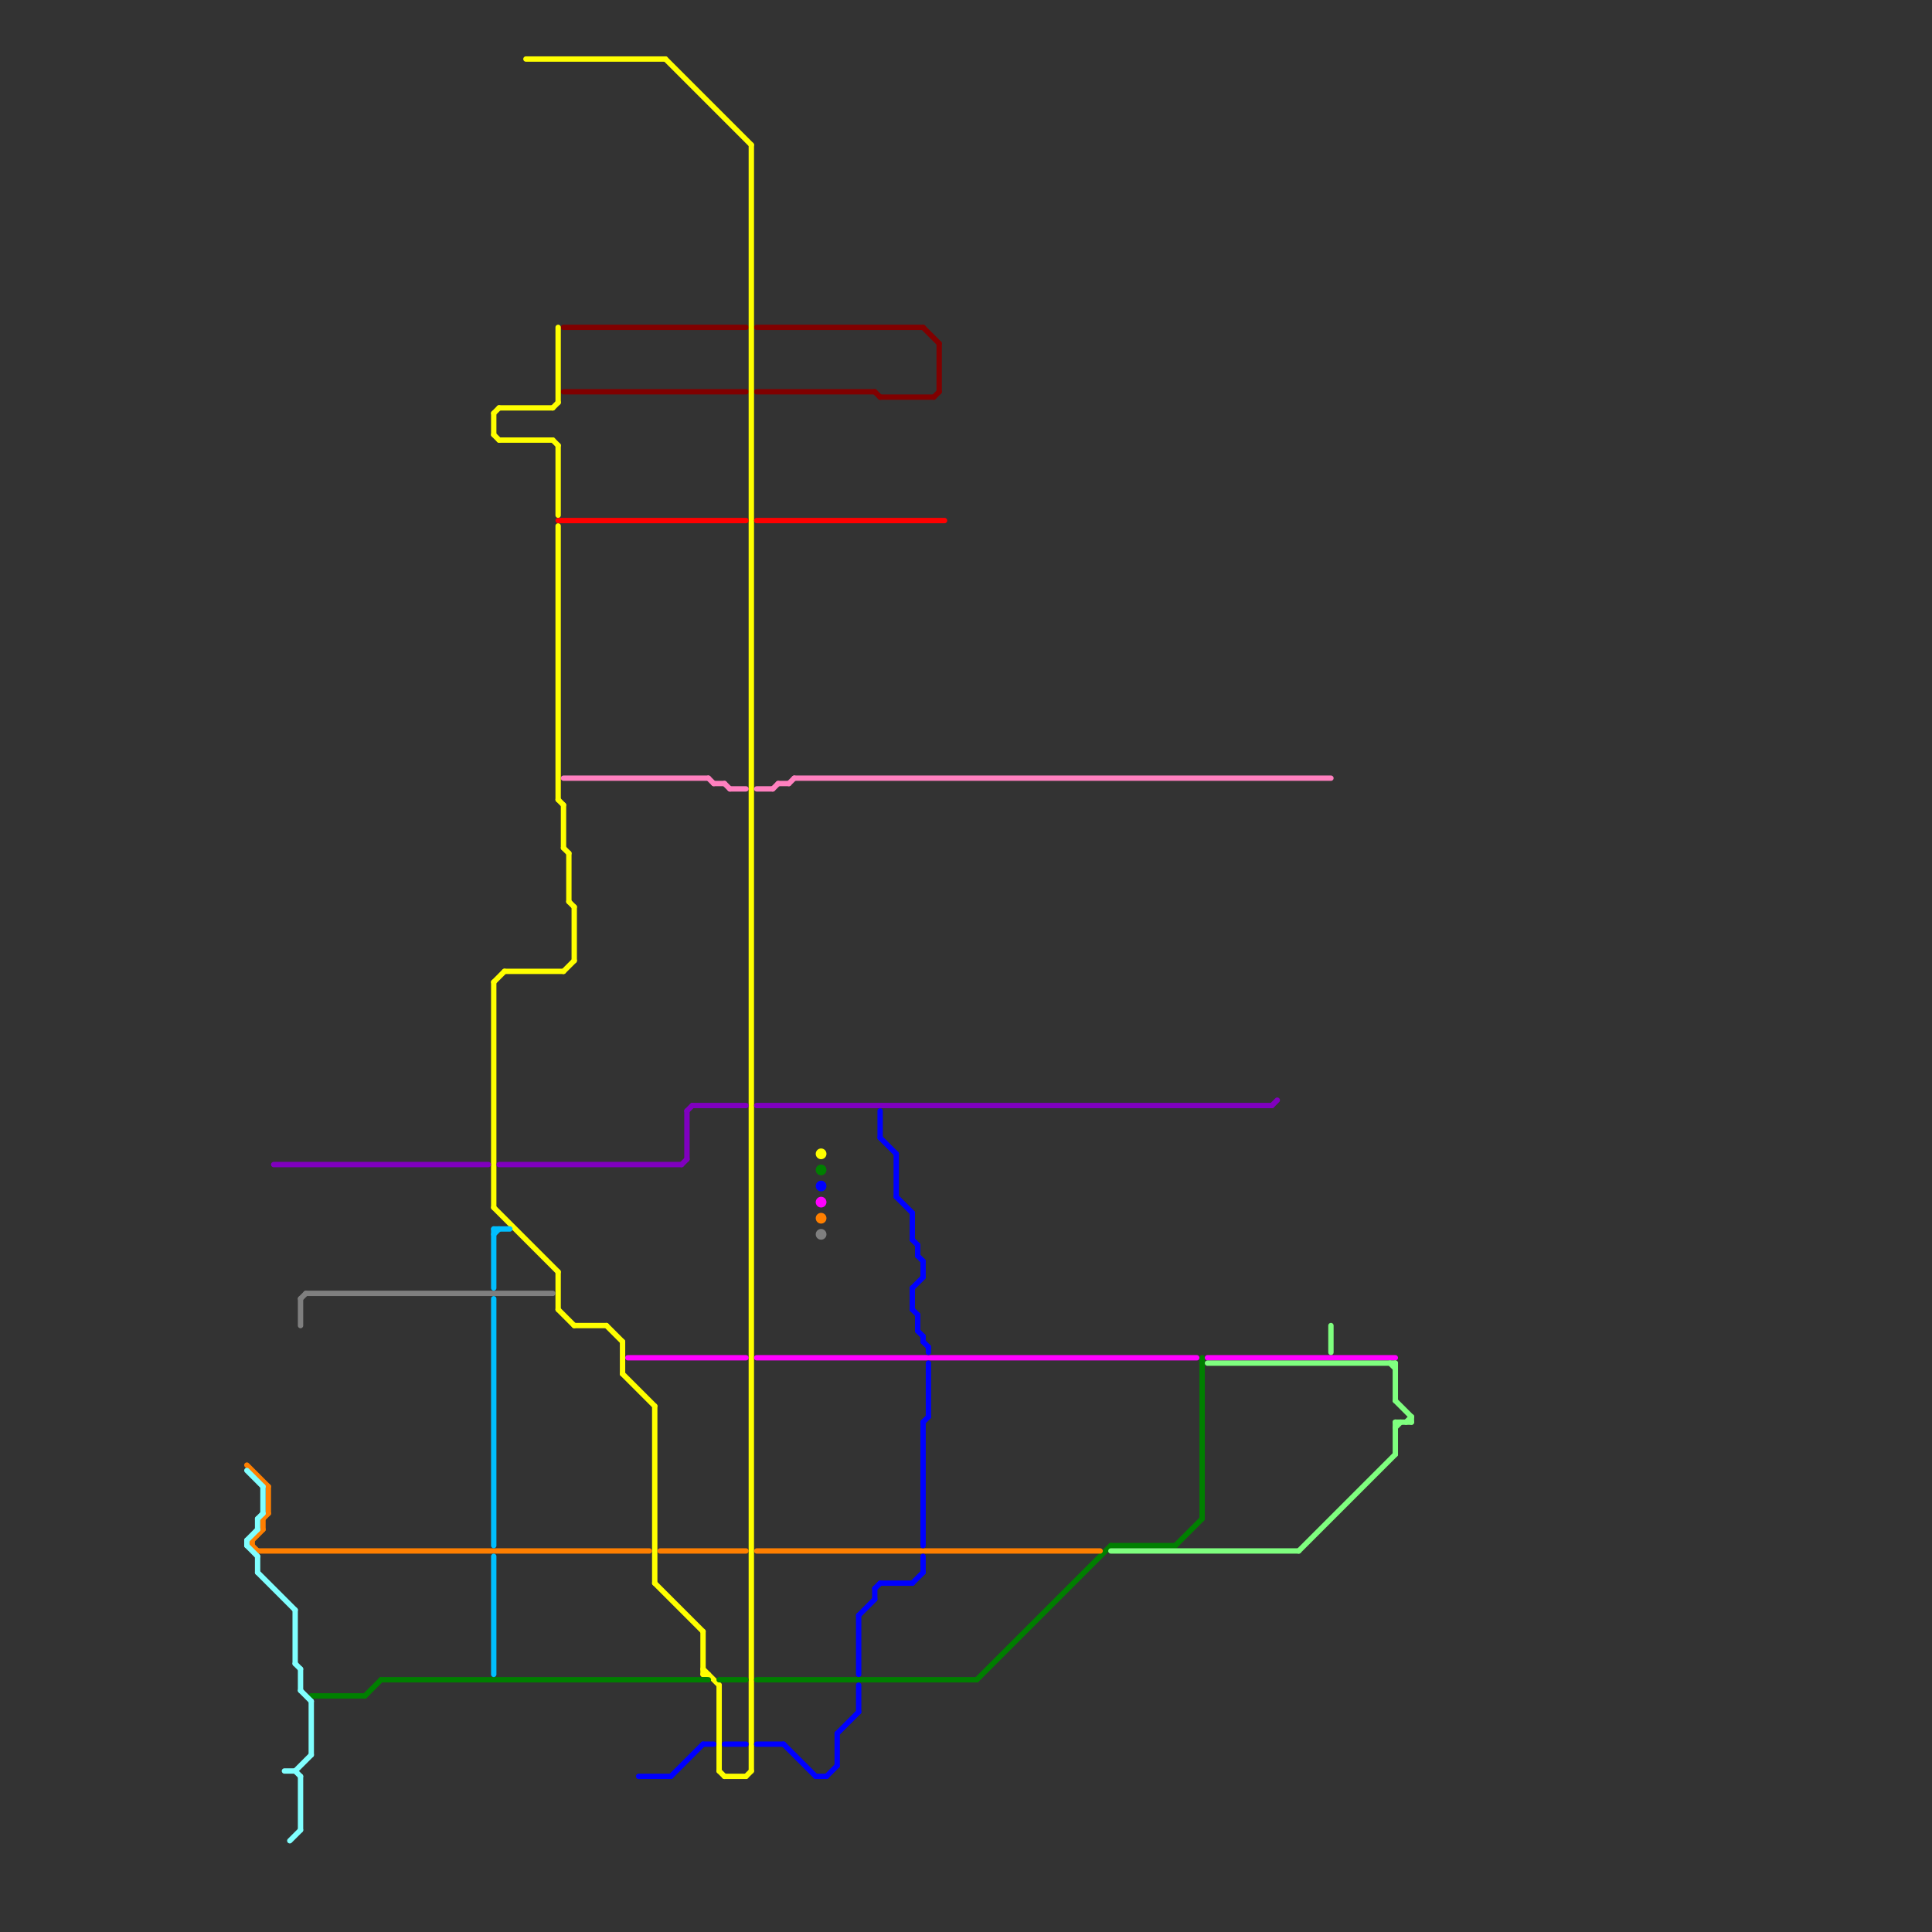 
<svg version="1.1" xmlns="http://www.w3.org/2000/svg" viewBox="0 0 360 360">
<rect x="0" y="0" width="360" height="360" fill="#333333" stroke="none"/>
<style>text { font: 1px Helvetica; font-weight: 600; white-space: pre; dominant-baseline: central; } line { stroke-width: 1; fill: none; stroke-linecap: round; stroke-linejoin: round; } .c0 { stroke: #800000 } .c1 { stroke: #ffff00 } .c2 { stroke: #007f00 } .c3 { stroke: #ff00ff } .c4 { stroke: #ff7f00 } .c5 { stroke: #7f7f7f } .c6 { stroke: #0000ff } .c7 { stroke: #7fff7f } .c8 { stroke: #00bfff } .c9 { stroke: #ff0000 } .c10 { stroke: #8000bf } .c11 { stroke: #ff80bf } .c12 { stroke: #80ffff } .w1 { stroke-width: 1; }</style><defs><g id="ct-xf"><circle r="0.5" fill="#fff" stroke="#000" stroke-width="0.2"/></g><g id="ct"><circle r="0.5" fill="#fff" stroke="#000" stroke-width="0.1"/></g></defs><line class="c0 " x1="164" y1="74" x2="174" y2="74"/><line class="c0 " x1="141" y1="61" x2="172" y2="61"/><line class="c0 " x1="105" y1="61" x2="139" y2="61"/><line class="c0 " x1="141" y1="73" x2="163" y2="73"/><line class="c0 " x1="105" y1="73" x2="139" y2="73"/><line class="c0 " x1="172" y1="61" x2="175" y2="64"/><line class="c0 " x1="175" y1="64" x2="175" y2="73"/><line class="c0 " x1="163" y1="73" x2="164" y2="74"/><line class="c0 " x1="174" y1="74" x2="175" y2="73"/><line class="c1 " x1="140" y1="27" x2="140" y2="330"/><line class="c1 " x1="131" y1="311" x2="134" y2="314"/><line class="c1 " x1="135" y1="331" x2="139" y2="331"/><line class="c1 " x1="131" y1="312" x2="132" y2="312"/><line class="c1 " x1="92" y1="183" x2="92" y2="225"/><line class="c1 " x1="104" y1="149" x2="105" y2="150"/><line class="c1 " x1="98" y1="11" x2="124" y2="11"/><line class="c1 " x1="116" y1="250" x2="116" y2="256"/><line class="c1 " x1="107" y1="247" x2="113" y2="247"/><line class="c1 " x1="107" y1="169" x2="107" y2="179"/><line class="c1 " x1="105" y1="181" x2="107" y2="179"/><line class="c1 " x1="92" y1="225" x2="104" y2="237"/><line class="c1 " x1="106" y1="159" x2="106" y2="168"/><line class="c1 " x1="103" y1="82" x2="104" y2="83"/><line class="c1 " x1="104" y1="61" x2="104" y2="75"/><line class="c1 " x1="131" y1="304" x2="131" y2="312"/><line class="c1 " x1="94" y1="181" x2="105" y2="181"/><line class="c1 " x1="104" y1="98" x2="104" y2="149"/><line class="c1 " x1="103" y1="76" x2="104" y2="75"/><line class="c1 " x1="105" y1="150" x2="105" y2="158"/><line class="c1 " x1="92" y1="81" x2="93" y2="82"/><line class="c1 " x1="92" y1="183" x2="94" y2="181"/><line class="c1 " x1="104" y1="237" x2="104" y2="244"/><line class="c1 " x1="134" y1="330" x2="135" y2="331"/><line class="c1 " x1="122" y1="295" x2="131" y2="304"/><line class="c1 " x1="104" y1="83" x2="104" y2="96"/><line class="c1 " x1="139" y1="331" x2="140" y2="330"/><line class="c1 " x1="93" y1="82" x2="103" y2="82"/><line class="c1 " x1="124" y1="11" x2="140" y2="27"/><line class="c1 " x1="113" y1="247" x2="116" y2="250"/><line class="c1 " x1="92" y1="77" x2="92" y2="81"/><line class="c1 " x1="104" y1="244" x2="107" y2="247"/><line class="c1 " x1="106" y1="168" x2="107" y2="169"/><line class="c1 " x1="122" y1="262" x2="122" y2="295"/><line class="c1 " x1="105" y1="158" x2="106" y2="159"/><line class="c1 " x1="116" y1="256" x2="122" y2="262"/><line class="c1 " x1="93" y1="76" x2="103" y2="76"/><line class="c1 " x1="134" y1="314" x2="134" y2="330"/><line class="c1 " x1="92" y1="77" x2="93" y2="76"/><circle cx="153" cy="215" r="1" fill="#ffff00" /><line class="c2 " x1="58" y1="316" x2="68" y2="316"/><line class="c2 " x1="141" y1="313" x2="182" y2="313"/><line class="c2 " x1="134" y1="313" x2="139" y2="313"/><line class="c2 " x1="68" y1="316" x2="71" y2="313"/><line class="c2 " x1="182" y1="313" x2="207" y2="288"/><line class="c2 " x1="219" y1="288" x2="224" y2="283"/><line class="c2 " x1="71" y1="313" x2="132" y2="313"/><line class="c2 " x1="207" y1="288" x2="219" y2="288"/><line class="c2 " x1="224" y1="253" x2="224" y2="283"/><circle cx="153" cy="218" r="1" fill="#007f00" /><line class="c3 " x1="141" y1="253" x2="223" y2="253"/><line class="c3 " x1="117" y1="253" x2="139" y2="253"/><line class="c3 " x1="225" y1="253" x2="260" y2="253"/><circle cx="153" cy="224" r="1" fill="#ff00ff" /><line class="c4 " x1="141" y1="289" x2="205" y2="289"/><line class="c4 " x1="49" y1="283" x2="50" y2="282"/><line class="c4 " x1="50" y1="277" x2="50" y2="282"/><line class="c4 " x1="48" y1="289" x2="121" y2="289"/><line class="c4 " x1="47" y1="287" x2="47" y2="288"/><line class="c4 " x1="47" y1="287" x2="49" y2="285"/><line class="c4 " x1="46" y1="273" x2="50" y2="277"/><line class="c4 " x1="47" y1="288" x2="48" y2="289"/><line class="c4 " x1="123" y1="289" x2="139" y2="289"/><line class="c4 " x1="49" y1="283" x2="49" y2="285"/><circle cx="153" cy="227" r="1" fill="#ff7f00" /><line class="c5 " x1="57" y1="241" x2="103" y2="241"/><line class="c5 " x1="56" y1="242" x2="57" y2="241"/><line class="c5 " x1="56" y1="242" x2="56" y2="247"/><circle cx="153" cy="230" r="1" fill="#7f7f7f" /><line class="c6 " x1="146" y1="325" x2="152" y2="331"/><line class="c6 " x1="167" y1="215" x2="167" y2="223"/><line class="c6 " x1="173" y1="251" x2="173" y2="252"/><line class="c6 " x1="171" y1="232" x2="171" y2="234"/><line class="c6 " x1="163" y1="296" x2="163" y2="298"/><line class="c6 " x1="171" y1="234" x2="172" y2="235"/><line class="c6 " x1="160" y1="301" x2="163" y2="298"/><line class="c6 " x1="125" y1="331" x2="131" y2="325"/><line class="c6 " x1="170" y1="240" x2="170" y2="244"/><line class="c6 " x1="172" y1="265" x2="173" y2="264"/><line class="c6 " x1="167" y1="223" x2="170" y2="226"/><line class="c6 " x1="170" y1="240" x2="172" y2="238"/><line class="c6 " x1="160" y1="314" x2="160" y2="319"/><line class="c6 " x1="171" y1="248" x2="172" y2="249"/><line class="c6 " x1="152" y1="331" x2="154" y2="331"/><line class="c6 " x1="172" y1="290" x2="172" y2="293"/><line class="c6 " x1="135" y1="325" x2="139" y2="325"/><line class="c6 " x1="131" y1="325" x2="133" y2="325"/><line class="c6 " x1="156" y1="323" x2="156" y2="329"/><line class="c6 " x1="170" y1="231" x2="171" y2="232"/><line class="c6 " x1="141" y1="325" x2="146" y2="325"/><line class="c6 " x1="170" y1="295" x2="172" y2="293"/><line class="c6 " x1="172" y1="250" x2="173" y2="251"/><line class="c6 " x1="172" y1="249" x2="172" y2="250"/><line class="c6 " x1="164" y1="295" x2="170" y2="295"/><line class="c6 " x1="170" y1="226" x2="170" y2="231"/><line class="c6 " x1="154" y1="331" x2="156" y2="329"/><line class="c6 " x1="164" y1="207" x2="164" y2="212"/><line class="c6 " x1="171" y1="245" x2="171" y2="248"/><line class="c6 " x1="170" y1="244" x2="171" y2="245"/><line class="c6 " x1="163" y1="296" x2="164" y2="295"/><line class="c6 " x1="119" y1="331" x2="125" y2="331"/><line class="c6 " x1="172" y1="265" x2="172" y2="288"/><line class="c6 " x1="164" y1="212" x2="167" y2="215"/><line class="c6 " x1="160" y1="301" x2="160" y2="312"/><line class="c6 " x1="173" y1="254" x2="173" y2="264"/><line class="c6 " x1="156" y1="323" x2="160" y2="319"/><line class="c6 " x1="172" y1="235" x2="172" y2="238"/><circle cx="153" cy="221" r="1" fill="#0000ff" /><line class="c7 " x1="225" y1="254" x2="260" y2="254"/><line class="c7 " x1="262" y1="265" x2="263" y2="264"/><line class="c7 " x1="260" y1="265" x2="260" y2="271"/><line class="c7 " x1="260" y1="266" x2="261" y2="265"/><line class="c7 " x1="260" y1="254" x2="260" y2="261"/><line class="c7 " x1="263" y1="264" x2="263" y2="265"/><line class="c7 " x1="259" y1="254" x2="260" y2="255"/><line class="c7 " x1="260" y1="265" x2="263" y2="265"/><line class="c7 " x1="242" y1="289" x2="260" y2="271"/><line class="c7 " x1="260" y1="261" x2="263" y2="264"/><line class="c7 " x1="248" y1="247" x2="248" y2="252"/><line class="c7 " x1="207" y1="289" x2="242" y2="289"/><line class="c8 " x1="92" y1="229" x2="95" y2="229"/><line class="c8 " x1="92" y1="230" x2="93" y2="229"/><line class="c8 " x1="92" y1="290" x2="92" y2="312"/><line class="c8 " x1="92" y1="242" x2="92" y2="288"/><line class="c8 " x1="92" y1="229" x2="92" y2="240"/><line class="c9 " x1="104" y1="97" x2="139" y2="97"/><line class="c9 " x1="141" y1="97" x2="176" y2="97"/><line class="c10 " x1="128" y1="207" x2="128" y2="216"/><line class="c10 " x1="129" y1="206" x2="139" y2="206"/><line class="c10 " x1="51" y1="217" x2="91" y2="217"/><line class="c10 " x1="127" y1="217" x2="128" y2="216"/><line class="c10 " x1="141" y1="206" x2="237" y2="206"/><line class="c10 " x1="237" y1="206" x2="238" y2="205"/><line class="c10 " x1="93" y1="217" x2="127" y2="217"/><line class="c10 " x1="128" y1="207" x2="129" y2="206"/><line class="c11 " x1="144" y1="147" x2="145" y2="146"/><line class="c11 " x1="147" y1="146" x2="148" y2="145"/><line class="c11 " x1="132" y1="145" x2="133" y2="146"/><line class="c11 " x1="133" y1="146" x2="135" y2="146"/><line class="c11 " x1="105" y1="145" x2="132" y2="145"/><line class="c11 " x1="135" y1="146" x2="136" y2="147"/><line class="c11 " x1="148" y1="145" x2="248" y2="145"/><line class="c11 " x1="136" y1="147" x2="139" y2="147"/><line class="c11 " x1="145" y1="146" x2="147" y2="146"/><line class="c11 " x1="141" y1="147" x2="144" y2="147"/><line class="c12 " x1="46" y1="288" x2="48" y2="290"/><line class="c12 " x1="48" y1="290" x2="48" y2="293"/><line class="c12 " x1="55" y1="330" x2="56" y2="331"/><line class="c12 " x1="48" y1="283" x2="48" y2="285"/><line class="c12 " x1="46" y1="287" x2="46" y2="288"/><line class="c12 " x1="48" y1="293" x2="55" y2="300"/><line class="c12 " x1="55" y1="310" x2="56" y2="311"/><line class="c12 " x1="53" y1="330" x2="55" y2="330"/><line class="c12 " x1="49" y1="277" x2="49" y2="282"/><line class="c12 " x1="46" y1="287" x2="48" y2="285"/><line class="c12 " x1="55" y1="330" x2="58" y2="327"/><line class="c12 " x1="56" y1="311" x2="56" y2="315"/><line class="c12 " x1="56" y1="331" x2="56" y2="341"/><line class="c12 " x1="48" y1="283" x2="49" y2="282"/><line class="c12 " x1="54" y1="343" x2="56" y2="341"/><line class="c12 " x1="55" y1="300" x2="55" y2="310"/><line class="c12 " x1="58" y1="317" x2="58" y2="327"/><line class="c12 " x1="56" y1="315" x2="58" y2="317"/><line class="c12 " x1="46" y1="274" x2="49" y2="277"/>
</svg>
